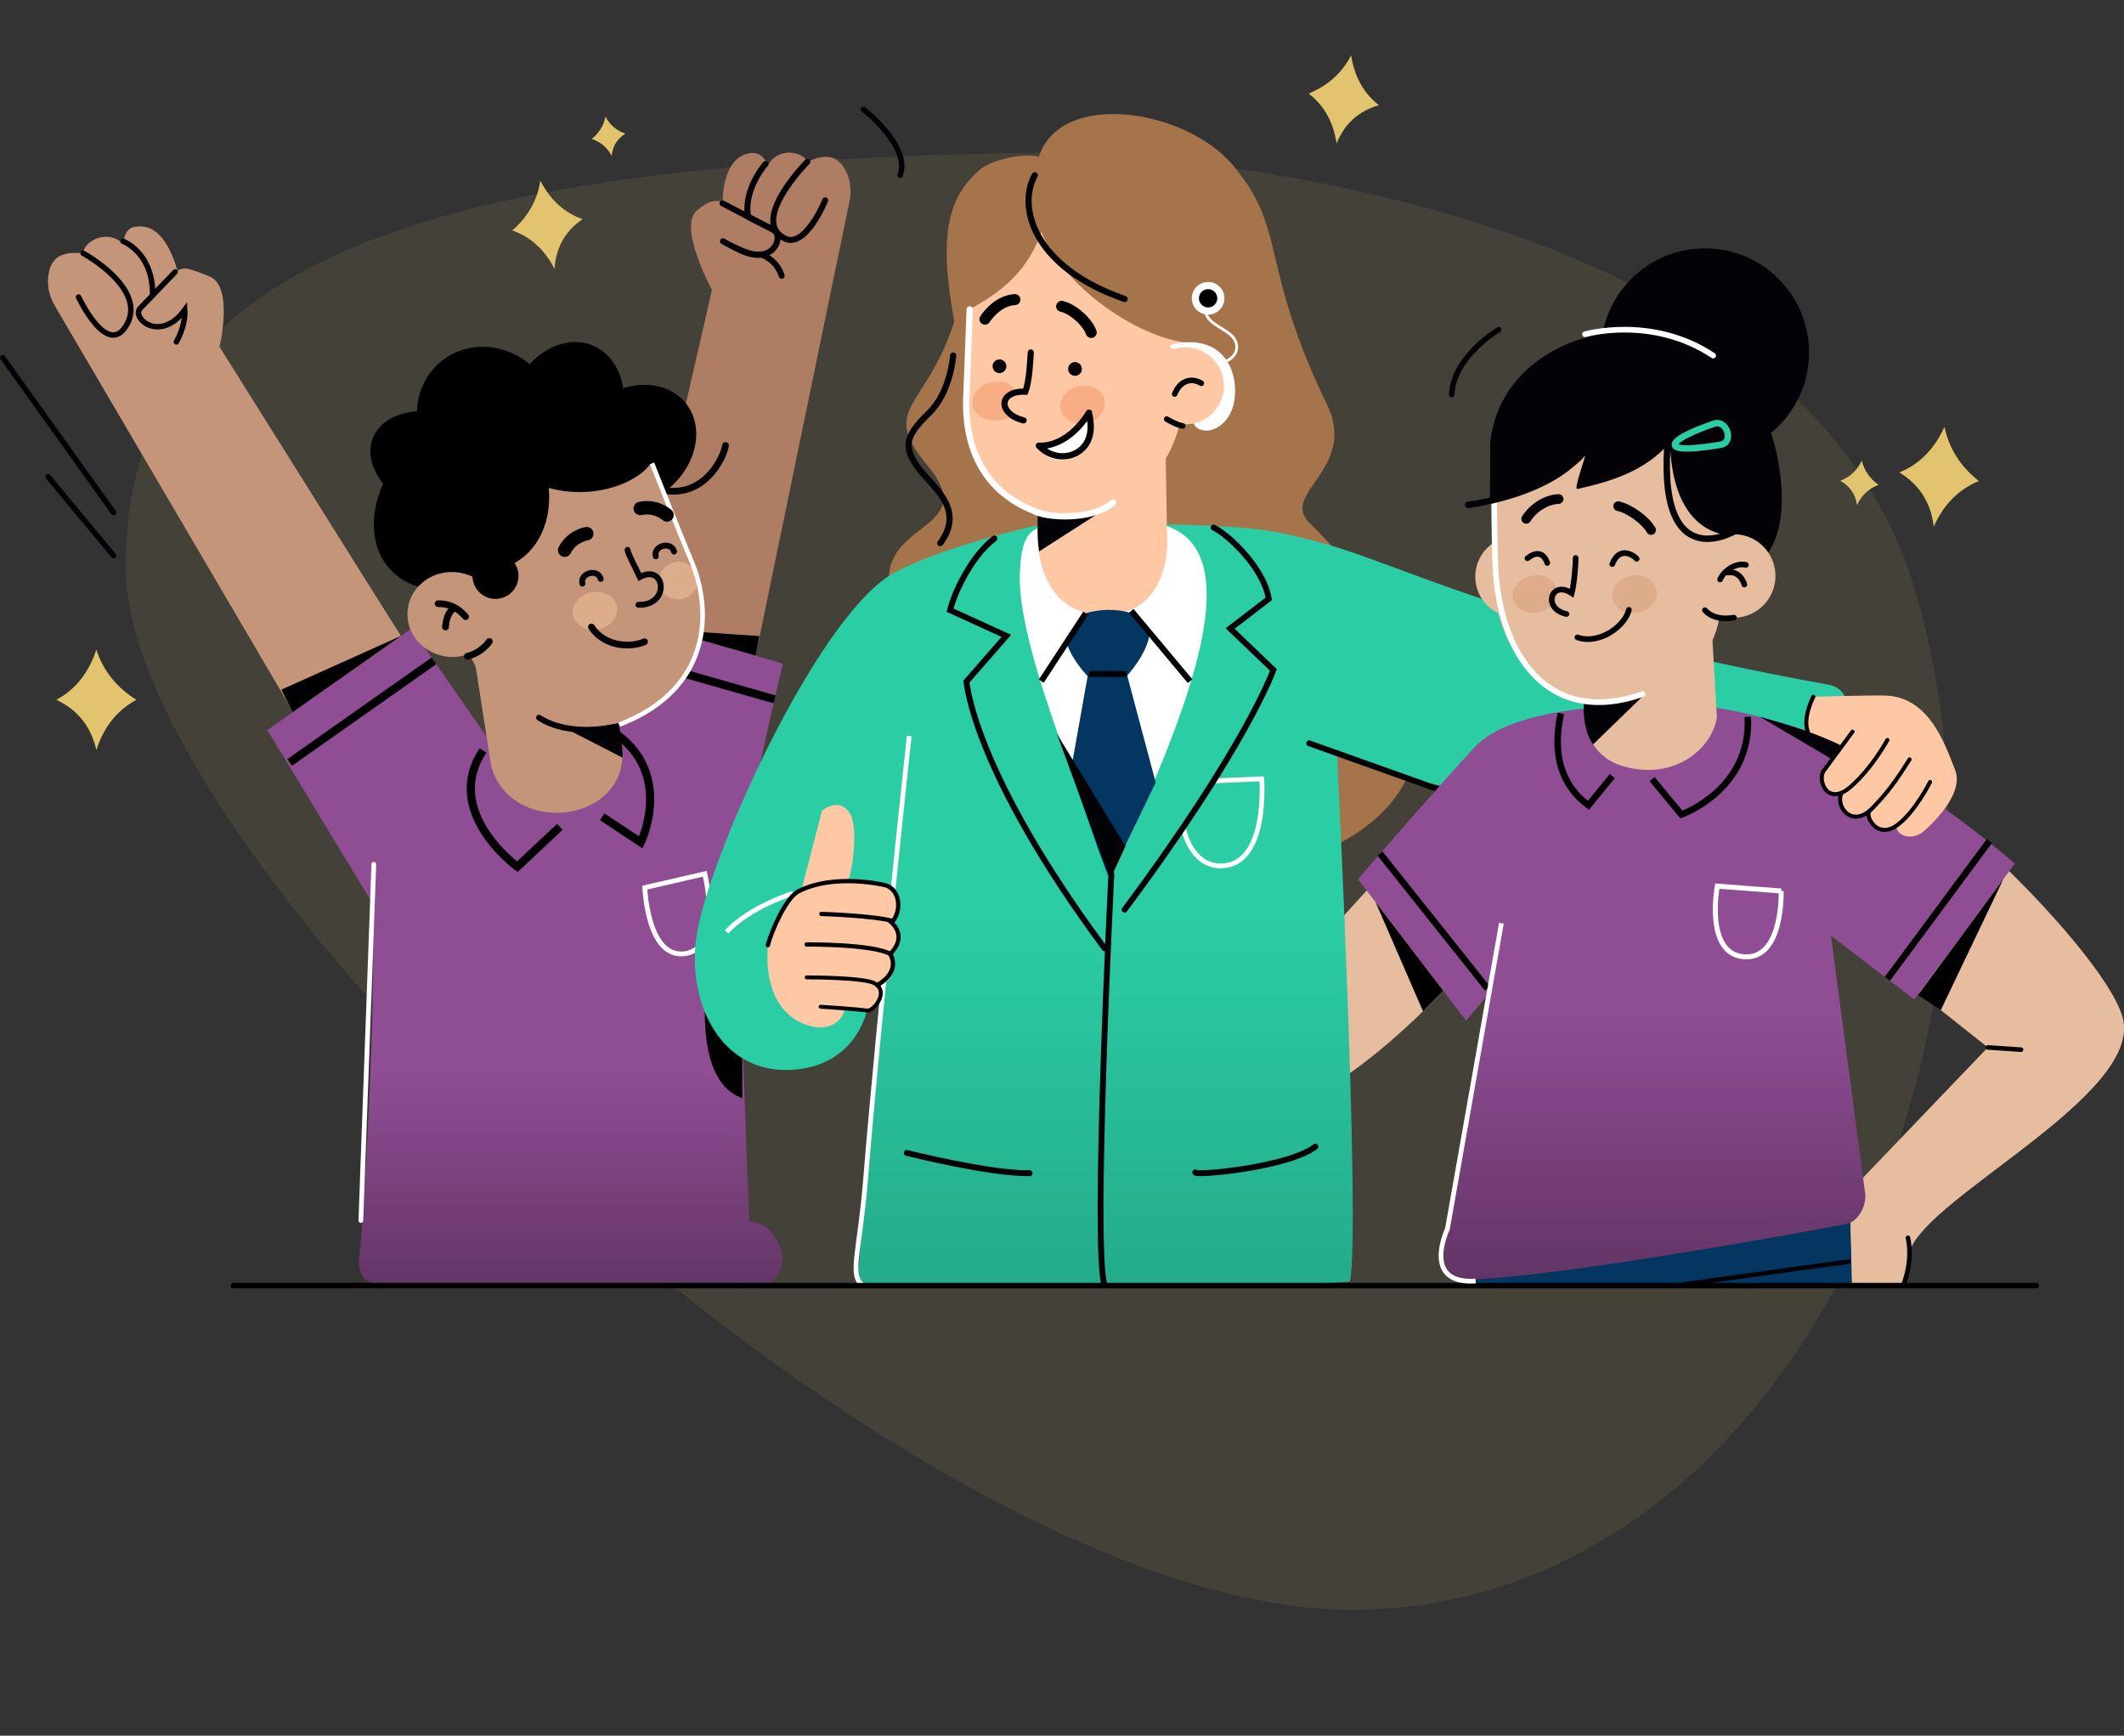 <svg width="1115" height="911" viewBox="0 0 1115 911" fill="none" xmlns="http://www.w3.org/2000/svg">
<rect x="0" y="0" width="1115" height="911" fill="#333333" stroke="none"/>
<g clip-path="url(#clip0_379_329)">
<path opacity="0.1" d="M559.426 80C559.426 80 940.362 87.779 1005.6 310.607C1070.83 533.436 948.054 839.477 714.834 844.944C481.625 850.41 66.124 455.854 66 298.235C65.866 140.606 212.111 82.877 559.437 80H559.426Z" fill="#E1C46D"/>
<path d="M632.882 209.676C631.994 219.415 638.912 239.592 618.024 275.026C634.948 276.214 636.647 417.509 704.084 442.128C780.861 400.175 732.879 318.934 687.294 274.282C671.737 259.036 712.935 245.821 696.6 212.297C668.672 154.986 671.57 129.779 660.432 106.714C635.758 55.645 581.412 66.716 581.412 66.716L636.091 155.808L618.013 203.89" fill="#A6744B"/>
<path d="M506.412 147.224C493.287 216.605 457.863 209.465 486.935 244.389C519.049 282.966 446.537 271.206 472.21 324.552C491.41 364.44 660.421 315.214 660.421 315.214C660.421 315.214 679.133 288.763 665.33 244.378C658.4 222.124 673.902 199.371 665.23 181.115C644.42 105.049 616.37 84.605 598.647 88.048C548.232 59.409 506.401 147.202 506.401 147.202L506.412 147.224Z" fill="#A6744B"/>
<path d="M93.823 144.881C93.823 144.881 88.237 116.831 72.058 118.952C64.862 118.73 64.717 128.046 64.717 128.046C56.9 120.195 44.396 125.948 43.608 132.921C32.914 131.977 27.573 134.642 25.741 142.571C24.319 148.723 25.574 155.197 28.828 160.605L158.329 381.297L210.565 333.936C209.821 333.014 115.243 182.003 115.243 182.003C115.243 182.003 122.85 150.133 109.924 145.07C96.998 140.006 96.832 139.706 90.613 143.548C84.495 150.155 71.68 161.393 72.613 163.548C82.729 183.469 98.009 161.571 98.009 161.571" fill="#C59579"/>
<path d="M64.606 126.658C64.606 126.658 79.32 132.066 80.086 152.61C80.097 152.976 79.997 154.32 80.008 154.697" stroke="#030307" stroke-width="2.876" stroke-miterlimit="10" stroke-linecap="round"/>
<path d="M43.619 132.91C43.619 132.91 76.877 151.011 66.783 169.977C56.689 188.944 41.22 155.885 41.22 155.885" stroke="#030307" stroke-width="2.876" stroke-miterlimit="10" stroke-linecap="round"/>
<path d="M91.946 142.727C91.946 142.727 78.387 156.774 73.59 161.804C68.793 166.835 84.017 180.338 96.976 162.693C97.443 171.454 92.59 179.438 92.59 179.438" stroke="#030307" stroke-width="2.876" stroke-miterlimit="10" stroke-linecap="round"/>
<path d="M255.427 386.627L216.006 329.905L140.339 383.185L196.24 475.219C229.598 470.966 243.268 430.501 255.427 386.638V386.627Z" fill="#8F4D94"/>
<path d="M152.055 400.186L227.788 346.862" stroke="black" stroke-width="4.275" stroke-miterlimit="10"/>
<path d="M365.895 110.446C373.08 104.36 375.312 105.693 378.343 105.593L379.398 105.871C379.398 105.871 378.81 83.439 392.857 80.519C401.075 78.809 402.996 87.071 402.996 87.071C407.671 77.454 420.896 78.798 423.794 84.905C433.267 80.697 438.974 81.452 443.127 88.126C446.348 93.3 447.236 99.597 445.959 105.56L396.377 345.685L332.748 330.494C333.137 329.428 373.746 152.143 373.746 152.143C373.746 152.143 355.646 119.107 365.873 110.435L365.895 110.446Z" fill="#AF7D64"/>
<path d="M398.598 333.858L347.917 330.427L396.699 344.208L398.598 333.858Z" fill="black"/>
<path d="M286.309 396.899L309.218 319.045L410.935 348.305C410.935 348.305 399.475 397.154 385.783 461.117C389.992 538.105 391.413 599.113 393.335 641.321C407.981 640.033 422.451 671.115 395.933 676.29L195.296 673.469C195.296 673.469 186.812 671.692 188.644 659.289C190.132 649.195 197.517 537.749 195.685 468.879L255.427 386.616L286.309 396.888V396.899Z" fill="url(#paint0_linear_379_329)"/>
<path d="M304.665 338.022L406.605 367.072" stroke="black" stroke-width="4.275" stroke-miterlimit="10"/>
<path d="M350.276 257.03C365.779 244.689 370.158 224.396 360.055 211.705C349.952 199.013 329.195 198.729 313.691 211.07C298.188 223.41 293.81 243.703 303.912 256.395C314.015 269.086 334.773 269.37 350.276 257.03Z" fill="black"/>
<path d="M257.604 400.641C257.926 402.573 258.514 404.495 259.325 406.382C272.561 437.475 324.853 431.379 326.763 397.665C326.874 395.677 326.796 393.734 326.474 391.846L320.367 354.435L249.497 348.483L257.604 400.641V400.641Z" fill="#C59579"/>
<path d="M326.008 378.687C358.144 366.839 378.343 336.534 362.897 298.712L346.318 253.75C334.469 221.613 298.479 205.012 266.343 216.861C234.206 228.709 217.605 264.699 229.454 296.836L246.033 341.798C257.881 373.935 293.871 390.536 326.008 378.687V378.687Z" fill="#C59579"/>
<path d="M204.657 298.712C220.126 315.758 251.685 312.338 275.127 291.061C298.568 269.785 283.933 233.406 268.464 216.35C252.995 199.304 242.546 208.033 219.093 229.309C195.651 250.585 189.188 281.656 204.657 298.712Z" fill="black"/>
<path d="M343.731 239.614C337.967 253.184 312.105 262.778 288.052 256.093C290.706 284.787 270.218 308.173 234.95 297.557L230.93 296.58C230.93 296.58 219.626 269.585 222.191 267.919C224.756 266.254 323.887 213.152 323.887 213.152L342.542 225.2L343.731 239.614Z" fill="black"/>
<path d="M260.866 324.32C261.809 312.048 252.068 301.292 239.111 300.298C226.153 299.303 214.885 308.445 213.943 320.718C213.001 332.991 222.741 343.746 235.699 344.741C248.656 345.735 259.924 336.593 260.866 324.32Z" fill="#C59579"/>
<path d="M233.862 329.094C234.162 325.108 235.295 321.365 238.182 319.189" stroke="black" stroke-width="3.531" stroke-linecap="round" stroke-linejoin="round"/>
<path d="M230.009 316.857C235.605 316.757 240.414 319.034 244.434 323.664" stroke="black" stroke-width="3.531" stroke-linecap="round" stroke-linejoin="round"/>
<path d="M358.082 314.383C363.576 313.209 367.108 307.945 365.972 302.625C364.835 297.305 359.46 293.944 353.967 295.118C348.473 296.292 344.941 301.556 346.077 306.876C347.214 312.196 352.589 315.557 358.082 314.383Z" fill="#DDAC8A"/>
<path d="M256.882 336.668C256.882 336.668 253.128 342.531 245.411 344.419" stroke="black" stroke-width="3.531" stroke-linecap="round" stroke-linejoin="round"/>
<path d="M282.978 376.7C299.779 387.471 323.565 381.297 323.565 381.297" stroke="#030307" stroke-width="3.087" stroke-miterlimit="10" stroke-linecap="round"/>
<path d="M326.763 397.665L298.28 383.029C308.962 382.241 317.879 381.086 324.919 379.554C325.852 386.538 327.207 394.734 326.763 397.665V397.665Z" fill="#030307"/>
<path d="M324.32 227.589C332.091 208.002 326.015 187.213 310.749 181.156C295.483 175.1 276.807 186.068 269.036 205.656C261.265 225.243 267.341 246.032 282.608 252.088C297.874 258.145 316.549 247.176 324.32 227.589Z" fill="black"/>
<path d="M279.401 249.178C294.904 236.837 296.833 213.468 283.709 196.981C270.586 180.494 247.379 177.133 231.875 189.473C216.372 201.814 214.443 225.184 227.567 241.671C240.691 258.158 263.897 261.519 279.401 249.178Z" fill="black"/>
<path d="M266.659 258.036C272.014 244.537 260.477 227.294 240.89 219.523C221.302 211.752 201.082 216.395 195.727 229.894C190.371 243.393 201.908 260.636 221.496 268.407C241.083 276.178 261.303 271.535 266.659 258.036Z" fill="black"/>
<path d="M260.102 314.337C266.775 314.337 272.184 308.927 272.184 302.255C272.184 295.582 266.775 290.173 260.102 290.173C253.43 290.173 248.02 295.582 248.02 302.255C248.02 308.927 253.43 314.337 260.102 314.337Z" fill="black"/>
<path d="M399.053 133.488C401.108 133.854 407.726 136.808 410.358 144.736" stroke="#030307" stroke-width="3.131" stroke-miterlimit="10" stroke-linecap="round"/>
<path d="M401.863 86.049C401.863 86.049 390.125 99.308 392.702 113.733C392.768 114.077 405.516 120.129 405.627 120.473" stroke="#030307" stroke-width="3.131" stroke-miterlimit="10" stroke-linecap="round"/>
<path d="M423.817 84.905C423.817 84.905 393.401 115.632 411.846 125.115C422.839 130.778 433.2 105.127 433.2 105.127" stroke="#030307" stroke-width="3.131" stroke-miterlimit="10" stroke-linecap="round"/>
<path d="M379.265 106.726C379.265 106.726 400.064 117.586 406.027 120.673C411.979 123.76 405.894 141.116 386.283 130.156" stroke="#030307" stroke-width="3.131" stroke-miterlimit="10" stroke-linecap="round"/>
<path d="M379.521 126.614C379.521 126.614 391.58 133.81 397.821 133.677" stroke="#030307" stroke-width="3.131" stroke-miterlimit="10" stroke-linecap="round"/>
<path d="M293.893 433.988L271.584 454.92C271.584 454.92 231.985 426.093 253.573 393.934" stroke="black" stroke-width="4.275" stroke-miterlimit="10"/>
<path d="M369.971 458.618L338.5 465.88C338.5 465.88 339.799 503.491 359.743 500.538C379.687 497.584 369.971 458.618 369.971 458.618Z" stroke="white" stroke-width="2.532" stroke-miterlimit="10" stroke-linecap="round"/>
<path d="M353.847 289.507C352.392 283.91 342.798 286.42 344.252 292.005" stroke="#030307" stroke-width="3.087" stroke-miterlimit="10" stroke-linecap="round"/>
<path d="M315.336 303.843C313.881 298.246 304.287 300.756 305.742 306.341" stroke="#030307" stroke-width="3.087" stroke-miterlimit="10" stroke-linecap="round"/>
<path d="M316.102 428.713L336.413 442.128C336.413 442.128 353.769 406.404 323.021 384.95" stroke="black" stroke-width="4.275" stroke-miterlimit="10"/>
<path d="M210.542 333.747L153.676 373.79L147.691 361.986L210.542 333.747Z" fill="black"/>
<path d="M380.864 233.806C379.754 240.613 370.026 260.313 349.727 257.592" stroke="#030307" stroke-width="3.531" stroke-miterlimit="10" stroke-linecap="round"/>
<path d="M342.287 243.189C342.287 243.189 359.31 286.097 362.73 293.959C374.235 320.388 373.513 361.886 324.997 380.364" stroke="white" stroke-width="2.387" stroke-miterlimit="10"/>
<path d="M350.16 270.307C350.16 270.307 344.43 265.077 336.113 266.876" stroke="black" stroke-width="7.062" stroke-miterlimit="10" stroke-linecap="round"/>
<path d="M971.349 640.588L972.271 673.469H769.202L762.106 665.44L971.349 640.588Z" fill="#033660"/>
<path d="M841.825 388.36C839.704 388.137 805.625 378.166 786.458 394.6C771.656 407.293 687.716 500.06 687.716 500.06L660.41 588.819C698.088 575.649 734.622 546.71 770.046 506.345L841.803 388.371L841.825 388.36Z" fill="#E6BD9E"/>
<path d="M535.44 277.847C535.44 277.847 600.868 272.661 652.204 277.014C712.602 282.144 739.33 310.916 739.33 310.916L701.997 397.665C701.997 397.665 714.29 645.385 708.682 672.469C704.24 675.29 463.271 676.289 450.19 673.469C450.223 672.758 462.494 514.085 462.494 514.085L535.429 277.847H535.44Z" fill="url(#paint1_linear_379_329)"/>
<path d="M972.271 673.469L971.293 630.861L1006.74 621.977C1006.74 621.977 1004.72 636.613 1000.63 647.695C1004.37 664.941 999.044 675.512 999.044 675.512" fill="#E6BD9E"/>
<path d="M369.971 530.787C369.971 556.46 376.544 571.662 389.648 576.404V544.212L369.971 530.775V530.787Z" fill="black"/>
<path d="M551.175 274.293C551.175 274.293 500.349 284.598 470.134 300.223C431.579 320.166 375.045 442.339 366.206 488.034C359.177 524.335 377.722 565.655 418.398 561.302C452.455 557.648 456.075 526.189 456.075 526.189L551.175 274.293V274.293Z" fill="#2BCDA5"/>
<path d="M477.307 386.305C477.307 386.305 461.272 533.851 454.387 619.09C451.422 655.879 445.681 669.593 452.755 674.468" stroke="white" stroke-width="2.499" stroke-miterlimit="10"/>
<path d="M688.483 283.632C732.246 293.76 786.069 327.751 958.745 359.188C992.325 364.229 933.571 429.369 933.571 429.369C933.571 429.369 781.294 430.546 702.852 395.7C599.146 349.638 644.72 273.494 688.483 283.621V283.632Z" fill="#2BCDA5"/>
<path d="M687.294 390.158L756.476 414.81" stroke="#030307" stroke-width="3.087" stroke-miterlimit="10" stroke-linecap="round"/>
<path d="M421.052 465.825L431.579 425.282C436.343 422.173 442.65 420.029 446.859 428.158C449.89 436.098 448.169 453.388 445.348 462.182L421.063 465.825H421.052Z" fill="#FFC8A5"/>
<path d="M416.41 468.879C416.41 468.879 394.201 475.575 381.386 489.078" stroke="white" stroke-width="2.499" stroke-miterlimit="10"/>
<path d="M468.768 483.448C471.966 483.448 475.142 467.646 466.558 464.881C466.558 464.881 449.857 460.261 432.778 461.516C416.898 462.682 403.917 485.569 403.229 494.774C400.83 518.905 409.88 536.25 428.48 539.126C435.954 540.103 442.372 535.95 443.494 529.421L451.356 530.442C461.294 532.274 466.469 519.726 460.584 517.039C469.201 517.039 471.833 504.424 467.135 499.094C475.564 495.529 472.532 486.968 468.779 483.437L468.768 483.448Z" fill="#FFC8A5"/>
<path d="M431.179 479.706C431.179 479.706 458.552 480.527 468.768 483.448C473.854 476.419 471.655 466.58 464.781 464.626C464.781 464.626 438.13 458.03 419.031 467.89C412.612 471.211 404.861 488.878 403.095 496.129" stroke="#030307" stroke-width="2.254" stroke-miterlimit="10" stroke-linecap="round"/>
<path d="M423.461 495.718C423.461 495.718 458.041 495.463 467.313 500.693C467.313 500.693 473.432 509.577 460.573 517.039" stroke="#030307" stroke-width="2.276" stroke-miterlimit="10" stroke-linecap="round"/>
<path d="M972.271 675.179L971.36 640.588C970.549 630.805 972.193 625.464 978.334 617.802L1043.51 549.753L952.86 477.84L942.388 384.917C983.797 378.698 1104.89 497.761 1114.35 534.273C1124.79 574.538 1012.78 627.674 1002.79 656.112L972.271 675.179V675.179Z" fill="#E6BD9E"/>
<path d="M467.124 483.448C467.124 483.448 477.296 490.632 467.313 500.704" stroke="#030307" stroke-width="2.199" stroke-miterlimit="10" stroke-linecap="round"/>
<path d="M430.768 528.399C430.768 528.399 449.357 529.576 455.187 530.42C458.418 531.053 467.135 520.415 459.007 516.095C453.421 512.942 423.461 512.997 423.461 512.997" stroke="#030307" stroke-width="2.054" stroke-miterlimit="10" stroke-linecap="round"/>
<path d="M1001.59 649.694C1004.36 662.598 999.144 674.468 999.144 674.468" stroke="#030307" stroke-width="2.399" stroke-miterlimit="10" stroke-linecap="round"/>
<path d="M954.47 486.002L1004.91 524.557L1057.7 453.288C1057.7 453.288 987.917 392.146 936.592 380.353C941.167 419.685 954.459 485.991 954.459 485.991L954.47 486.002Z" fill="#8F4D94"/>
<path d="M990.793 513.763L1044.31 441.45" stroke="black" stroke-width="3.42" stroke-miterlimit="10"/>
<path d="M1006.83 522.258L1018.82 530.176L1051.61 461.516L1006.83 522.258Z" fill="black"/>
<path d="M1043.51 549.764L1060.95 550.941" stroke="#030307" stroke-width="2.399" stroke-miterlimit="10" stroke-linecap="round"/>
<path d="M965.952 391.058L958.123 401.896C949.962 412.967 963.232 424.127 971.393 413.056L968.473 415.688C959.789 425.693 974.192 430.746 979.222 427.17L982.365 425.815C976.713 433.078 987.828 439.096 995.635 433.3C994.58 438.075 1004.25 442.994 1011.97 434.355C1011.97 434.355 1031.54 417.265 1026.35 404.161C1021.16 391.058 1012.9 365.806 989.738 365.073C981.976 364.829 951.916 365.695 951.916 365.695C948.662 372.458 947.685 379.876 949.029 384.018L965.952 391.058V391.058Z" fill="#FFC8A5"/>
<path d="M972.504 384.018L956.924 405.172" stroke="#030307" stroke-width="2.121" stroke-miterlimit="10" stroke-linecap="round"/>
<path d="M956.924 405.172C954.414 411.09 960.011 422.917 971.404 413.056C982.798 403.195 990.793 388.382 990.793 388.382" stroke="#030307" stroke-width="2.121" stroke-miterlimit="10" stroke-linecap="round"/>
<path d="M966.463 416.698C963.709 423.772 972.482 435.054 983.086 424.038C990.793 415.976 994.657 410.913 1002.45 398.564" stroke="#030307" stroke-width="2.121" stroke-miterlimit="10" stroke-linecap="round"/>
<path d="M981.143 425.837C979.444 429.457 985.762 440.284 995.646 433.311C1005.15 426.592 1013.19 410.469 1013.19 410.469" stroke="#030307" stroke-width="2.121" stroke-miterlimit="10" stroke-linecap="round"/>
<path d="M946.786 383.062L979.155 626.585C979.833 632.848 975.546 641.166 969.361 642.387C931.794 649.827 770.956 677.977 761.773 670.06C755.965 665.052 758.952 650.516 759.119 646.74C759.485 638.012 810.999 376.078 810.999 376.078C871.13 365.24 899.591 367.594 946.786 383.062V383.062Z" fill="url(#paint2_linear_379_329)"/>
<path d="M712.924 461.516C713.779 460.139 757.964 409.458 774.243 392.057C794.287 370.625 851.953 370.681 851.953 370.681L818.184 477.606L769.646 535.739L712.913 461.516H712.924Z" fill="#8F4D94"/>
<path d="M795.6 281.406L795.589 281.406C783.844 281.471 774.377 291.045 774.442 302.789L774.442 302.8C774.508 314.545 784.082 324.012 795.826 323.947L795.837 323.946C807.582 323.881 817.049 314.307 816.983 302.563L816.983 302.552C816.918 290.807 807.344 281.34 795.6 281.406Z" fill="#E6BD9E"/>
<path d="M895.005 239.669C925.191 239.669 949.662 215.199 949.662 185.013C949.662 154.827 925.191 130.356 895.005 130.356C864.819 130.356 840.348 154.827 840.348 185.013C840.348 215.199 864.819 239.669 895.005 239.669Z" fill="#030307"/>
<path d="M784.37 262.367L792.466 302.788L804.625 328.972C819.472 327.384 842.325 357.033 861.247 349.56C889.342 339.866 830.31 306.175 872.53 302.044C872.53 302.044 938.257 323.442 935.281 257.381C928.385 138.596 777.774 159.072 782.349 241.28C782.194 252.273 784.37 262.356 784.37 262.356V262.367Z" fill="#030307"/>
<path d="M839.693 322.676L833.197 362.83C829.899 370.97 829.61 396.055 852.663 402.351C879.436 409.669 898.836 392.746 901.279 376.488L898.203 322.798L839.682 322.676H839.693Z" fill="#E6BD9E"/>
<path d="M837.217 367.838C803.97 368.027 783.893 333.57 783.704 301.222L784.726 256.926C784.548 224.578 808.789 207.411 842.036 207.222C875.283 207.033 902.634 233.351 902.812 265.699L903.1 316.569C903.278 348.916 872.652 368.249 837.217 367.838V367.838Z" fill="#E6BD9E"/>
<path d="M862.08 365.695L836.351 390.658C831.998 385.506 830.732 373.801 831.576 368.649C837.095 369.293 853.818 367.672 862.08 365.695V365.695Z" fill="#030307"/>
<path d="M915.871 281.1C915.882 283.443 917.214 295.98 917.214 295.98C918.791 295.581 920.745 295.525 923.022 295.781C923.022 295.781 922.8 256.093 922.744 247.131C922.689 238.17 915.193 192.475 856.728 192.808C798.262 193.141 783.138 215.35 782.438 232.573L782.083 263.799C790.655 263.022 823.569 250.23 831.842 239.358C833.364 237.359 825.69 257.203 828.067 256.67C844.824 252.873 863.524 247.642 876.682 232.163C877.615 269.385 894.905 283.199 915.859 281.1H915.871Z" fill="#030307"/>
<path d="M801.194 272.328C804.825 266.664 811.477 262.211 818.195 261.912" stroke="#030307" stroke-width="5.075" stroke-miterlimit="10" stroke-linecap="round"/>
<path d="M866.733 278.202C864.157 273.516 856.006 267.164 849.454 265.665" stroke="#030307" stroke-width="5.075" stroke-miterlimit="10" stroke-linecap="round"/>
<path d="M932.034 302.175C931.966 290.063 922.092 280.299 909.98 280.367C897.868 280.434 888.104 290.308 888.171 302.42C888.239 314.533 898.113 324.297 910.225 324.229C922.337 324.161 932.101 314.288 932.034 302.175Z" fill="#E6BD9E"/>
<path d="M916.526 296.48C911.917 295.514 907.897 298.113 905.443 300.545C904.433 301.544 903.578 302.743 902.967 304.165" stroke="#030307" stroke-width="2.965" stroke-miterlimit="10" stroke-linecap="round"/>
<path d="M895.005 320.266C895.005 320.266 899.203 326.074 910.241 324.175" stroke="#030307" stroke-width="2.965" stroke-miterlimit="10" stroke-linecap="round"/>
<path d="M911.029 278.569C911.029 278.569 868.154 304.62 875.872 227.043" stroke="#030307" stroke-width="3.387" stroke-miterlimit="10" stroke-linecap="round"/>
<path d="M899.414 222.502C899.414 222.502 878.804 229.375 879.237 233.551C879.659 237.726 903.544 233.373 903.544 233.373C910.329 232.029 906.498 219.748 899.414 222.491V222.502Z" stroke="#2BCDA5" stroke-width="3.387" stroke-miterlimit="10"/>
<path d="M915.704 306.83C915.704 306.83 913.883 299.445 906.831 300.511" stroke="#030307" stroke-width="2.965" stroke-miterlimit="10" stroke-linecap="round"/>
<path d="M832.053 175.452C832.053 175.452 867.255 165.291 899.336 186.645" stroke="white" stroke-width="2.965" stroke-miterlimit="10" stroke-linecap="round"/>
<path d="M784.37 262.367C784.37 262.367 784.437 280.867 784.937 295.503C786.558 343.253 812.487 381.663 862.224 364.329" stroke="white" stroke-width="2.965" stroke-miterlimit="10" stroke-linecap="round"/>
<path d="M770.756 264.977C770.756 264.977 821.748 258.88 835.096 230.508" stroke="#030307" stroke-width="3.387" stroke-miterlimit="10" stroke-linecap="round"/>
<path d="M819.361 374.445C814.564 396.976 820.282 412.689 833.841 422.661L846.411 407.348" stroke="black" stroke-width="3.42" stroke-miterlimit="10"/>
<path d="M867.277 408.947L882.624 427.514C882.624 427.514 919.502 414.611 917.514 376.278" stroke="black" stroke-width="3.42" stroke-miterlimit="10"/>
<path d="M935.026 467.668L901.501 465.092C901.501 465.092 894.794 500.593 915.515 502.181C936.236 503.769 935.026 467.657 935.026 467.657V467.668Z" stroke="white" stroke-width="2.61" stroke-miterlimit="10" stroke-linecap="round"/>
<path d="M1068.94 674.79H122.517" stroke="black" stroke-width="2.898" stroke-linecap="round" stroke-linejoin="round"/>
<path d="M724.484 448.035L780.85 518.86" stroke="black" stroke-width="3.42" stroke-miterlimit="10"/>
<path d="M788.168 484.569L759.818 645.074C759.818 645.074 745.971 674.235 774.643 672.392" stroke="white" stroke-width="2.499" stroke-miterlimit="10"/>
<path d="M757.62 519.982L747.015 530.786L722.163 473.598L757.62 519.982Z" fill="black"/>
<path d="M971.293 662.087C970.594 662.087 881.613 674.468 881.613 674.468" stroke="#030307" stroke-width="2.399" stroke-miterlimit="10"/>
<path d="M535.44 299.601C533.285 335.457 563.823 406.193 582.878 461.516C618.291 384.695 661.021 288.629 609.762 275.271C579.291 273.45 578.492 274.371 549.009 276.348C537.516 277.114 536.128 288.096 535.44 299.601Z" fill="white"/>
<path d="M583.4 458.618C583.4 458.618 573.617 655.257 579.802 674.468" stroke="#030307" stroke-width="3.087" stroke-miterlimit="10" stroke-linecap="round"/>
<path d="M522.036 282.644C510.799 291.072 501.404 309.55 498.739 320.266L528.277 333.747L507.356 357.7C507.356 357.7 510.41 404.006 579.813 497.673" stroke="#030307" stroke-width="3.087" stroke-miterlimit="10" stroke-linecap="round"/>
<path d="M627.452 615.37C627.196 617.257 676.434 612.738 690.537 601.811" stroke="#030307" stroke-width="3.087" stroke-miterlimit="10" stroke-linecap="round"/>
<path d="M476.019 605.143C476.019 605.143 519.915 616.147 540.481 615.792" stroke="#030307" stroke-width="3.087" stroke-miterlimit="10" stroke-linecap="round"/>
<path d="M544.667 228.509V280.112C544.667 301.133 553.829 322.843 579.802 322.843C605.776 322.843 614.237 299.69 612.594 278.969L611.617 219.37L544.667 228.521V228.509Z" fill="#FFC8A5"/>
<path d="M552.385 268.408C518.638 264.766 502.559 237.482 506.99 200.481L513.997 121.15C517.761 86.238 545.933 78.02 579.669 81.663L581.412 66.716C615.159 70.358 640.455 99.485 636.691 134.398L621.777 208.876C618.013 243.789 597.769 271.117 552.385 268.419V268.408Z" fill="#FFC8A5"/>
<path opacity="0.67" d="M532.963 206.178C525.368 208.632 532.264 215.85 529.743 219.359C519.038 223.157 511.72 218.204 510.588 212.885C509.455 207.566 513.675 202.158 520.026 200.792C526.378 199.438 531.831 200.859 532.974 206.178H532.963Z" fill="#F4A076"/>
<path d="M537.338 220.658C523.513 217.116 524.124 205.023 538.249 205.578C540.525 199.837 540.936 187.411 541.081 185.013" stroke="#030307" stroke-width="3.243" stroke-miterlimit="10" stroke-linecap="round"/>
<path d="M564.334 197.261C566.327 197.261 567.943 195.645 567.943 193.652C567.943 191.659 566.327 190.043 564.334 190.043C562.34 190.043 560.725 191.659 560.725 193.652C560.725 195.645 562.34 197.261 564.334 197.261Z" fill="#030307"/>
<path d="M524.668 195.84C526.661 195.84 528.277 194.224 528.277 192.231C528.277 190.237 526.661 188.622 524.668 188.622C522.675 188.622 521.059 190.237 521.059 192.231C521.059 194.224 522.675 195.84 524.668 195.84Z" fill="#030307"/>
<path d="M546.611 121.695C559.614 153.154 602.767 180.793 629.018 180.194L660.421 156.341C654.236 134.987 659.811 126.481 656.812 115.587C662.542 65.706 559.614 37.433 545.334 82.329C537.45 80.086 520.504 83.806 514.463 89.025C497.518 103.694 492.576 123.172 500.96 168.8C503.214 178.883 506.257 168.056 509.011 162.415C520.726 155.63 538.493 145.803 546.6 121.695H546.611Z" fill="#A6744B"/>
<path d="M590.363 156.918C542.047 140.117 534.185 108.38 543.202 91.99" stroke="#030307" stroke-width="3.243" stroke-miterlimit="10" stroke-linecap="round"/>
<path d="M509.022 162.415C509.022 162.415 507.745 198.294 507.401 205.145C506.912 214.851 503.98 256.648 548.754 270.296" stroke="white" stroke-width="3.309" stroke-miterlimit="10" stroke-linecap="round"/>
<path d="M951.916 365.695C951.916 365.695 946.13 376.988 949.029 384.018" stroke="#030307" stroke-width="2.121" stroke-miterlimit="10" stroke-linecap="round"/>
<path opacity="0.67" d="M570.372 221.976C576.717 220.62 580.94 215.208 579.803 209.889C578.667 204.569 572.601 201.355 566.256 202.711C559.91 204.067 555.688 209.478 556.824 214.798C557.961 220.118 564.026 223.331 570.372 221.976Z" fill="#F4A076"/>
<path d="M860.151 321.463C866.496 320.107 870.719 314.696 869.582 309.376C868.445 304.056 862.38 300.842 856.035 302.198C849.689 303.554 845.467 308.965 846.603 314.285C847.74 319.605 853.805 322.819 860.151 321.463Z" fill="#DDAC8A"/>
<path d="M314.404 330.253C320.749 328.898 324.972 323.486 323.835 318.166C322.698 312.846 316.633 309.633 310.288 310.989C303.942 312.344 299.72 317.756 300.856 323.076C301.993 328.396 308.058 331.609 314.404 330.253Z" fill="#DDAC8A"/>
<path d="M807.859 321.462C814.204 320.106 818.427 314.694 817.29 309.375C816.153 304.055 810.088 300.841 803.743 302.197C797.397 303.553 793.175 308.964 794.311 314.284C795.448 319.604 801.513 322.817 807.859 321.462Z" fill="#DDAC8A"/>
<path d="M571.663 218.659C571.663 218.659 563.923 231.33 545.334 233.939C548.954 243.945 565.222 244.222 571.651 233.939C575.338 228.054 571.651 218.659 571.651 218.659H571.663Z" fill="white"/>
<path d="M568.92 322.165L559.614 336.445C561.38 342.697 565.533 349.138 571.707 355.756H590.707C596.814 349.094 602.411 340.476 603.466 332.959L593.861 321.854C585.765 319.233 576.649 319.722 568.931 322.165H568.92Z" fill="#033660"/>
<path d="M571.707 350.771L562.202 404.106C562.202 404.106 582.379 464.37 582.889 461.516C583.4 458.662 606.698 410.713 606.698 410.713L590.718 350.771H571.718H571.707Z" fill="#033660"/>
<path d="M593.861 320.599L624.742 357.522" stroke="#030307" stroke-width="3.087" stroke-miterlimit="10"/>
<path d="M569.953 321.854L546.611 357.522" stroke="#030307" stroke-width="3.087" stroke-miterlimit="10"/>
<path d="M578.003 268.585L545.5 289.429C544.434 282.744 544.701 277.214 544.679 268.585C547.666 270.262 568.709 274.06 578.003 268.585Z" fill="#030307"/>
<path d="M517.062 167.512C519.782 163.57 525.001 157.807 532.774 157.24" stroke="black" stroke-width="5.774" stroke-linecap="round" stroke-linejoin="round"/>
<path d="M572.84 174.508C570.697 168.7 563.179 162.126 557.316 160.783" stroke="black" stroke-width="5.774" stroke-linecap="round" stroke-linejoin="round"/>
<path d="M500.349 186.645C500.349 186.645 499.105 205.567 487.845 216.616C476.585 227.665 473.521 233.395 481.194 244.4C488.867 255.404 507.234 266.542 493.598 285.076" stroke="#030307" stroke-width="3.243" stroke-miterlimit="10" stroke-linecap="round"/>
<path d="M621.133 434.232C621.133 434.232 624.742 454.476 640.777 454.476C666.029 454.476 662.342 408.792 662.342 408.792L637.057 409.847" stroke="white" stroke-width="2.499" stroke-miterlimit="10"/>
<path d="M637.068 276.914C644.131 280.101 663.397 297.735 666.04 314.325L645.774 329.894L668.461 351.614C668.461 351.614 654.603 391.224 590.374 477.429" stroke="#030307" stroke-width="3.087" stroke-miterlimit="10" stroke-linecap="round"/>
<path d="M554.828 385.195L582.878 461.516L590.829 444.171L554.828 385.195Z" fill="#030307"/>
<path d="M545.345 233.939C545.345 233.939 559.614 235.849 571.674 216.605C571.507 217.36 574.908 226.799 569.5 233.939C564.37 240.713 553 242 545.356 233.939" stroke="#030307" stroke-width="3.309" stroke-linecap="round" stroke-linejoin="round"/>
<path d="M828.056 334.547C839.782 338.589 853.13 328.461 855.095 320.089" stroke="#030307" stroke-width="2.965" stroke-miterlimit="10" stroke-linecap="round"/>
<path d="M822.326 322.276C809.345 319.389 814.353 304.143 825.091 311.372C826.457 306.219 827.256 294.926 827.134 292.86" stroke="#030307" stroke-width="2.965" stroke-miterlimit="10" stroke-linecap="round"/>
<path d="M812.243 295.503C811.865 294.271 809.345 287.108 801.827 293.016" stroke="#030307" stroke-width="2.965" stroke-miterlimit="10" stroke-linecap="round"/>
<path d="M859.182 293.293C857.683 291.494 850.165 286.297 846.356 296.069" stroke="#030307" stroke-width="2.965" stroke-miterlimit="10" stroke-linecap="round"/>
<path d="M338.378 336.846C329.45 340.543 316.524 338.511 310.461 329.083" stroke="#030307" stroke-width="3.531" stroke-miterlimit="10" stroke-linecap="round"/>
<path d="M308.018 280.101C308.018 280.101 300.345 281.189 296.425 288.763" stroke="black" stroke-width="7.062" stroke-miterlimit="10" stroke-linecap="round"/>
<path d="M335.147 317.434C352.015 317.923 349.305 295.559 335.88 302.865C333.414 297.524 329.705 290.895 329.45 288.618" stroke="#030307" stroke-width="3.087" stroke-miterlimit="10" stroke-linecap="round"/>
<path d="M543.202 268.374C549.864 271.928 573.828 273.105 584.255 263.799" stroke="white" stroke-width="3.309" stroke-miterlimit="10" stroke-linecap="round"/>
<path d="M196.24 453.632L189.433 640.622" stroke="white" stroke-width="2.487" stroke-miterlimit="10" stroke-linecap="round"/>
<path d="M923.977 376.277L961.788 398.553L965.952 391.047C953.937 385.072 939.223 380.531 923.977 376.266V376.277Z" fill="#030307"/>
<path d="M626.453 221.757C626.453 221.757 627.264 226.221 634.093 226.021C640.256 225.232 646.097 219.902 647.785 211.196C650.739 195.95 642.888 174.707 615.637 180.603" fill="white"/>
<path d="M634.204 165.123C638.932 165.123 642.766 161.29 642.766 156.562C642.766 151.833 638.932 148 634.204 148C629.476 148 625.642 151.833 625.642 156.562C625.642 161.29 629.476 165.123 634.204 165.123Z" fill="white"/>
<path d="M633.393 160.448C630.484 168.677 641.744 171.442 646.563 176.206C651.238 180.825 649.528 187.51 643.21 189.675" stroke="white" stroke-width="1.455" stroke-miterlimit="10"/>
<path d="M634.204 161.381C636.866 161.381 639.023 159.223 639.023 156.562C639.023 153.9 636.866 151.742 634.204 151.742C631.542 151.742 629.385 153.9 629.385 156.562C629.385 159.223 631.542 161.381 634.204 161.381Z" fill="black"/>
<path d="M636.325 186.855C636.325 186.855 630.972 179.104 615.637 181.836" stroke="white" stroke-width="2.332" stroke-miterlimit="10" stroke-linecap="round"/>
<path d="M624.457 182.413L624.446 182.412C613.342 181.214 603.369 189.243 602.171 200.347L602.17 200.358C600.972 211.461 609.001 221.434 620.105 222.632L620.116 222.634C631.219 223.832 641.192 215.802 642.39 204.699L642.391 204.688C643.59 193.584 635.56 183.612 624.457 182.413Z" fill="#FFC8A5"/>
<path d="M616.681 206.799C619.224 200.247 624.954 197.815 630.628 201.157" stroke="#030307" stroke-width="2.954" stroke-miterlimit="10" stroke-linecap="round"/>
<path d="M612.483 219.98C612.483 219.98 617.714 223.123 620.879 223.533" stroke="#030307" stroke-width="2.954" stroke-miterlimit="10" stroke-linecap="round"/>
<path d="M1.444 187.767L59.598 269.019" stroke="#030307" stroke-width="2.876" stroke-miterlimit="10" stroke-linecap="round"/>
<path d="M453.299 57.444C453.299 57.444 478.184 76.621 472.532 92.001" stroke="#030307" stroke-width="2.876" stroke-miterlimit="10" stroke-linecap="round"/>
<path d="M25.23 250.23L59.598 291.594" stroke="#030307" stroke-width="2.876" stroke-miterlimit="10" stroke-linecap="round"/>
<path d="M786.747 173.031C786.747 173.031 762.883 187.034 762.106 207.155" stroke="#030307" stroke-width="2.876" stroke-miterlimit="10" stroke-linecap="round"/>
<path d="M283.666 94.832C288.752 104.693 296.003 111.623 305.842 115.032C296.458 121.428 291.783 130.256 291.095 141.15C286.298 131.744 279.302 124.604 268.919 120.95C277.203 113.71 282.111 105.004 283.666 94.832Z" fill="#E1C46D"/>
<path d="M317.812 61.208C320.2 65.583 323.631 68.637 328.328 70.114C323.798 73.023 321.51 76.988 321.122 81.851C318.878 77.676 315.558 74.522 310.606 72.945C314.614 69.67 317.013 65.75 317.812 61.208V61.208Z" fill="#E1C46D"/>
<path d="M1020.76 224.012C1015.62 235.372 1007.89 243.567 997.045 247.976C1007.95 254.616 1013.71 264.255 1015.11 276.448C1019.95 265.61 1027.39 257.181 1038.83 252.484C1029.11 244.833 1023.1 235.339 1020.76 224.012Z" fill="#E1C46D"/>
<path d="M50.581 340.943C46.695 352.792 39.877 361.764 29.572 367.316C41.12 372.747 47.894 381.719 50.581 393.679C54.224 382.385 60.72 373.213 71.591 367.316C61.108 360.754 54.113 351.959 50.581 340.943Z" fill="#E1C46D"/>
<path d="M977.356 241.724C974.936 246.776 971.249 250.396 966.063 252.328C971.316 255.327 974.114 259.646 974.836 265.099C977.112 260.279 980.655 256.548 986.129 254.494C981.443 251.051 978.522 246.787 977.356 241.724Z" fill="#E1C46D"/>
<path d="M571.663 353.769H591.506" stroke="#030307" stroke-width="3.087" stroke-miterlimit="10"/>
</g>
<path d="M709.281 29.017C710.978 39.982 715.658 48.852 723.909 55.205C712.981 58.296 705.749 65.187 701.642 75.3C700.074 64.859 695.703 55.869 687.014 49.112C697.166 44.872 704.581 38.171 709.281 29.017Z" fill="#E1C46D"/>
<defs>
<linearGradient id="paint0_linear_379_329" x1="299.657" y1="676.29" x2="299.657" y2="563.967" gradientUnits="userSpaceOnUse">
<stop stop-color="#633566"/>
<stop offset="1" stop-color="#8F4D94"/>
</linearGradient>
<linearGradient id="paint1_linear_379_329" x1="594.771" y1="675.156" x2="594.771" y2="479.339" gradientUnits="userSpaceOnUse">
<stop stop-color="#24AB8A"/>
<stop offset="1" stop-color="#2BCDA5"/>
</linearGradient>
<linearGradient id="paint2_linear_379_329" x1="868.709" y1="671.448" x2="868.709" y2="532.763" gradientUnits="userSpaceOnUse">
<stop stop-color="#633566"/>
<stop offset="1" stop-color="#8F4D94"/>
</linearGradient>
<clipPath id="clip0_379_329">
<rect width="1115" height="911" fill="white"/>
</clipPath>
</defs>
</svg>
